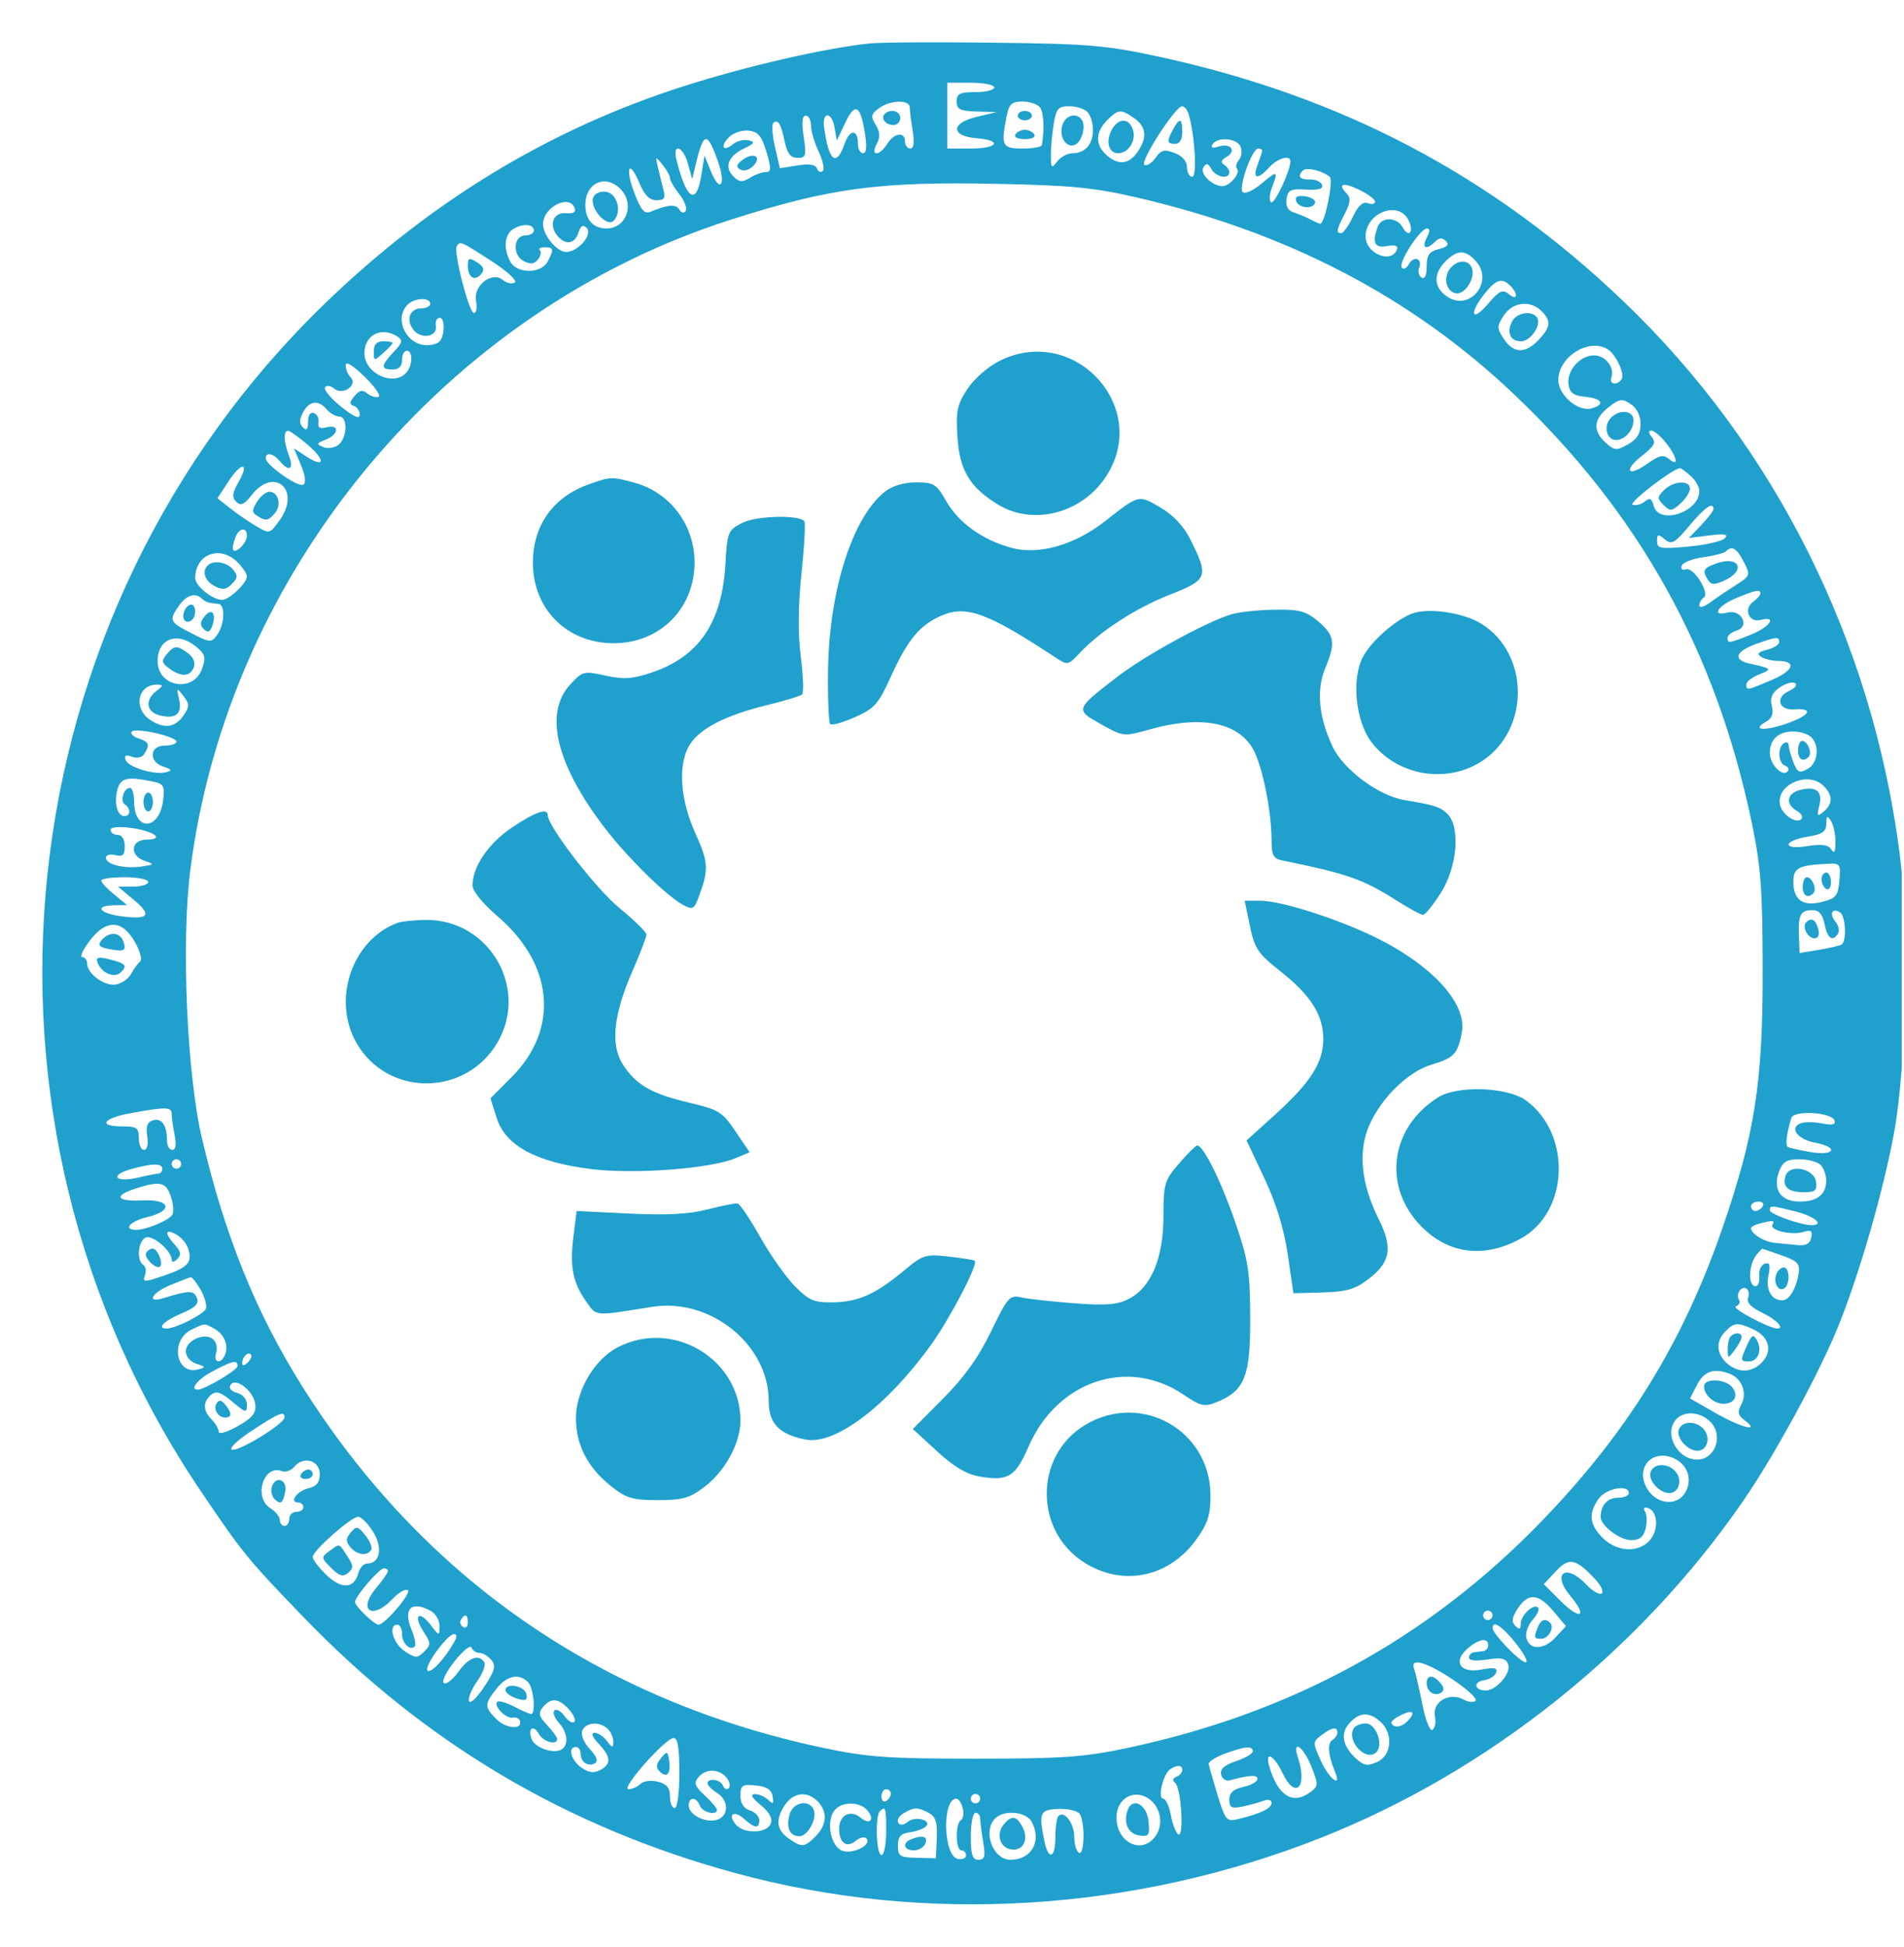 <svg width="45" height="46" viewBox="0 0 45 46" fill="none" xmlns="http://www.w3.org/2000/svg">
<g clip-path="url(#clip0_1_307)">
<path fill-rule="evenodd" clip-rule="evenodd" d="M20.555 1.026C19.483 1.14 17.657 1.56 16.169 2.034C13.028 3.034 10.227 4.723 7.736 7.117C0.046 14.507 -1.216 26.423 4.757 35.253C5.742 36.709 5.844 36.835 7.169 38.209C10.042 41.191 13.392 43.176 17.389 44.264C21.852 45.48 26.785 45.181 31.22 43.427C35.173 41.864 38.757 39.007 41.192 35.478C41.93 34.409 42.972 32.499 43.436 31.366C43.937 30.141 44.526 28.098 44.772 26.728C45.058 25.134 45.12 21.89 44.897 20.165C44.247 15.134 41.945 10.537 38.361 7.112C35.248 4.138 31.708 2.275 27.387 1.339C26.147 1.071 25.733 1.035 23.499 1.009C22.124 0.992 20.8 1 20.555 1.026ZM23.499 2.066C23.499 2.127 23.299 2.177 23.055 2.177C22.685 2.177 22.61 2.214 22.61 2.399C22.61 2.584 22.689 2.624 23.083 2.635L23.555 2.648L23.078 2.763C22.464 2.91 22.467 3.216 23.084 3.267C23.699 3.318 23.588 3.51 22.944 3.51H22.388V2.732V1.955H22.944C23.249 1.955 23.499 2.005 23.499 2.066ZM21.501 2.538C21.502 2.614 21.533 2.864 21.571 3.093C21.616 3.37 21.597 3.51 21.514 3.51C21.445 3.51 21.389 3.435 21.389 3.343C21.389 3.104 21.133 3.138 20.97 3.399C20.784 3.696 20.562 3.699 20.721 3.401C20.806 3.241 20.8 3.119 20.697 2.95C20.575 2.752 20.586 2.696 20.771 2.559C21.036 2.362 21.499 2.349 21.501 2.538ZM24.579 2.538C24.668 2.653 24.689 3.054 24.624 3.427C24.616 3.473 24.41 3.51 24.166 3.51C23.683 3.51 23.651 3.445 23.791 2.746C23.848 2.458 23.912 2.399 24.166 2.399C24.334 2.399 24.52 2.462 24.579 2.538ZM20.442 3.149C20.493 3.462 20.479 3.621 20.398 3.621C20.332 3.621 20.278 3.524 20.278 3.405C20.278 3.048 20.085 3.044 19.961 3.399C19.765 3.961 19.585 3.812 19.476 2.999C19.427 2.637 19.657 2.636 19.721 2.998L19.778 3.32L19.978 2.899C20.21 2.412 20.334 2.479 20.442 3.149ZM25.699 2.644C25.772 2.717 25.832 2.907 25.832 3.066C25.832 3.409 25.648 3.621 25.35 3.621C25.231 3.621 25.068 3.709 24.987 3.816C24.854 3.991 24.839 3.977 24.837 3.677C24.836 3.493 24.866 3.156 24.904 2.927C24.963 2.567 25.013 2.51 25.269 2.51C25.432 2.51 25.625 2.57 25.699 2.644ZM28.095 2.705C28.242 3.21 28.296 4.177 28.178 4.177C28.11 4.177 28.054 4.075 28.054 3.952C28.054 3.811 27.944 3.685 27.761 3.615C27.517 3.522 27.442 3.542 27.309 3.731C27.221 3.856 27.104 3.929 27.047 3.894C26.933 3.824 27.78 2.51 27.939 2.51C27.994 2.51 28.064 2.598 28.095 2.705ZM20.91 2.692C20.806 2.796 20.932 2.955 21.117 2.955C21.205 2.955 21.277 2.88 21.277 2.788C21.277 2.621 21.043 2.56 20.91 2.692ZM24.055 2.732C24.055 2.793 24.13 2.843 24.221 2.843C24.313 2.843 24.388 2.793 24.388 2.732C24.388 2.671 24.313 2.621 24.221 2.621C24.13 2.621 24.055 2.671 24.055 2.732ZM26.807 2.794C27.097 2.997 27.121 3.254 26.881 3.596C26.676 3.89 26.425 3.911 26.146 3.659C25.882 3.42 25.889 3.12 26.165 2.843C26.433 2.576 26.489 2.572 26.807 2.794ZM19.167 2.966C19.167 3.094 19.248 3.37 19.348 3.581C19.448 3.791 19.491 3.998 19.444 4.042C19.397 4.085 19.336 4.059 19.309 3.982C19.275 3.888 19.127 3.865 18.845 3.91L18.431 3.976L18.314 3.463C18.249 3.18 18.236 2.925 18.285 2.895C18.399 2.824 18.456 2.926 18.552 3.371C18.607 3.631 18.691 3.732 18.849 3.732C19.047 3.732 19.062 3.682 18.994 3.232C18.944 2.894 18.959 2.732 19.043 2.732C19.111 2.732 19.167 2.837 19.167 2.966ZM25.108 2.96C25.011 3.267 25.25 3.559 25.458 3.387C25.542 3.317 25.61 3.142 25.61 2.997C25.61 2.66 25.213 2.631 25.108 2.96ZM26.272 3.074C26.127 3.346 26.204 3.621 26.426 3.621C26.668 3.621 26.858 3.324 26.778 3.071C26.685 2.778 26.43 2.779 26.272 3.074ZM27.724 3.058C27.571 3.345 27.579 3.399 27.776 3.399C27.88 3.399 27.943 3.294 27.943 3.121C27.943 2.788 27.879 2.77 27.724 3.058ZM18.116 3.593C18.233 3.991 18.23 4.065 18.098 4.065C18.012 4.065 17.843 4.127 17.723 4.202C17.544 4.314 17.472 4.307 17.331 4.166C17.11 3.945 17.21 3.69 17.59 3.506C17.838 3.386 17.855 3.353 17.689 3.315C17.579 3.29 17.416 3.331 17.326 3.406C17.09 3.601 17.01 3.461 17.231 3.24C17.334 3.137 17.543 3.069 17.697 3.087C17.92 3.114 18.005 3.217 18.116 3.593ZM23.999 3.177C23.96 3.24 24.056 3.288 24.221 3.288C24.387 3.288 24.483 3.24 24.444 3.177C24.406 3.116 24.306 3.066 24.221 3.066C24.137 3.066 24.037 3.116 23.999 3.177ZM16.96 3.789C17.168 4.367 17.025 4.593 16.8 4.043L16.65 3.677L16.574 4.149C16.458 4.867 16.225 4.721 15.989 3.783C15.885 3.366 16.145 3.451 16.26 3.871L16.36 4.232L16.439 3.899C16.628 3.112 16.71 3.095 16.96 3.789ZM29.321 3.469C29.36 3.568 29.34 3.71 29.279 3.784C29.217 3.859 29.198 3.951 29.237 3.99C29.329 4.082 29.064 4.399 28.895 4.399C28.651 4.399 28.349 4.105 28.441 3.957C28.509 3.847 28.552 3.855 28.63 3.996C28.738 4.189 29.054 4.246 29.054 4.072C29.054 4.014 28.997 3.933 28.928 3.89C28.843 3.837 28.861 3.78 28.986 3.71C29.234 3.571 29.092 3.372 28.808 3.462C28.657 3.51 28.607 3.493 28.657 3.411C28.773 3.223 29.243 3.264 29.321 3.469ZM29.831 3.558C29.831 3.585 29.782 3.735 29.723 3.892C29.593 4.232 29.72 4.261 29.998 3.954C30.194 3.738 30.498 3.651 30.498 3.812C30.498 4.033 30.124 4.831 30.044 4.781C29.993 4.75 29.999 4.598 30.058 4.443C30.216 4.027 30.197 4.018 29.815 4.34C29.622 4.502 29.424 4.591 29.371 4.538C29.264 4.431 29.591 3.51 29.737 3.51C29.789 3.51 29.831 3.532 29.831 3.558ZM17.555 3.774C17.405 3.884 17.39 3.942 17.494 4.006C17.573 4.055 17.705 4.02 17.799 3.925C18.017 3.707 17.817 3.583 17.555 3.774ZM15.834 4.208C15.834 4.263 15.933 4.434 16.055 4.589C16.176 4.743 16.245 4.919 16.207 4.979C16.166 5.047 16.107 5.036 16.054 4.95C15.972 4.819 15.787 4.833 15.374 5.004C15.232 5.063 15.148 4.965 14.997 4.57C14.764 3.962 14.868 3.743 15.112 4.326C15.23 4.61 15.351 4.732 15.514 4.732C15.701 4.732 15.734 4.683 15.68 4.482C15.644 4.345 15.585 4.107 15.549 3.954C15.486 3.686 15.49 3.684 15.659 3.892C15.755 4.011 15.834 4.153 15.834 4.208ZM31.43 4.183C31.52 4.267 31.311 5.287 31.204 5.287C31.18 5.287 31.075 5.241 30.968 5.184C30.862 5.128 30.685 5.053 30.573 5.018C30.44 4.977 30.383 4.87 30.407 4.705C30.437 4.489 30.502 4.458 30.867 4.48C31.163 4.497 31.278 4.464 31.245 4.369C31.219 4.294 31.09 4.236 30.959 4.241C30.719 4.25 30.655 4.167 30.795 4.027C30.88 3.943 31.277 4.041 31.43 4.183ZM14.66 4.462C15.012 4.815 14.809 5.399 14.334 5.399C14.02 5.399 13.834 5.192 13.834 4.843C13.834 4.324 14.304 4.107 14.66 4.462ZM26.887 4.671C30.435 5.495 33.35 7.015 35.759 9.294C38.738 12.114 40.561 15.395 41.404 19.451C41.619 20.489 41.658 21.016 41.66 22.951C41.663 25.591 41.473 26.801 40.712 29.011C39.778 31.717 38.475 33.834 36.45 35.931C33.762 38.716 30.535 40.482 26.63 41.308C25.609 41.523 25.11 41.558 23.055 41.558C20.989 41.558 20.503 41.524 19.459 41.303C14.18 40.189 9.982 37.275 7.14 32.755C6.047 31.015 5.314 29.201 4.772 26.895C4.418 25.387 4.282 22.274 4.496 20.575C5.384 13.519 10.51 7.349 17.278 5.189C19.622 4.441 20.762 4.288 23.555 4.344C25.324 4.38 25.863 4.433 26.887 4.671ZM32.498 4.764C32.498 4.821 32.421 4.838 32.328 4.802C32.211 4.757 32.101 4.857 31.974 5.123C31.873 5.336 31.749 5.51 31.699 5.51C31.571 5.51 31.585 5.433 31.785 5.047C31.912 4.802 31.927 4.673 31.84 4.586C31.601 4.347 31.728 4.295 32.109 4.477C32.322 4.579 32.498 4.708 32.498 4.764ZM14.021 4.665C13.927 4.91 14.337 5.38 14.502 5.217C14.708 5.015 14.59 4.57 14.321 4.532C14.188 4.513 14.057 4.571 14.021 4.665ZM30.634 4.75C30.691 4.923 31.04 4.952 31.081 4.788C31.096 4.726 30.991 4.66 30.847 4.639C30.667 4.614 30.6 4.649 30.634 4.75ZM13.585 4.927C13.614 5.016 13.539 5.056 13.376 5.038C13.08 5.005 12.961 5.316 13.172 5.571C13.364 5.801 13.585 5.769 13.671 5.498C13.724 5.332 13.78 5.299 13.865 5.385C14.018 5.538 13.664 5.954 13.379 5.954C13.164 5.954 12.835 5.559 12.835 5.299C12.835 4.888 13.467 4.574 13.585 4.927ZM33.28 5.186C33.43 5.466 33.304 5.645 33.15 5.37C33.015 5.128 32.655 5.117 32.565 5.352C32.421 5.727 32.487 5.871 32.78 5.815C32.958 5.781 33.047 5.807 33.02 5.885C32.9 6.248 32.275 5.998 32.275 5.588C32.275 5.035 33.036 4.73 33.28 5.186ZM12.617 5.453C12.614 5.513 12.523 5.563 12.417 5.564C12.136 5.566 12.102 6.022 12.372 6.166C12.532 6.252 12.621 6.244 12.711 6.136C12.778 6.055 12.8 5.956 12.76 5.916C12.719 5.876 12.77 5.843 12.871 5.843C13.088 5.843 13.098 5.892 12.942 6.184C12.787 6.473 12.216 6.473 12.061 6.184C11.889 5.861 11.922 5.535 12.14 5.406C12.369 5.271 12.627 5.296 12.617 5.453ZM33.719 5.621C33.589 5.865 33.71 5.919 33.919 5.71C34.014 5.615 34.087 5.611 34.172 5.696C34.257 5.78 34.209 5.835 34.005 5.886C33.777 5.944 33.719 6.026 33.719 6.296C33.719 6.507 33.675 6.606 33.601 6.56C33.535 6.52 33.508 6.419 33.54 6.335C33.627 6.11 33.416 6.031 33.297 6.244C33.241 6.344 33.165 6.379 33.129 6.32C33.05 6.194 33.567 5.399 33.727 5.399C33.799 5.399 33.796 5.478 33.719 5.621ZM11.613 6.167C11.99 6.411 12.234 6.635 12.167 6.677C12.101 6.718 11.975 6.691 11.886 6.617C11.625 6.401 11.181 6.748 11.251 7.114C11.281 7.27 11.259 7.398 11.202 7.398C11.086 7.398 10.713 5.95 10.795 5.818C10.873 5.691 10.881 5.695 11.613 6.167ZM34.882 6.172C35.314 6.649 34.746 7.364 34.212 7.015C33.884 6.8 33.865 6.475 34.164 6.176C34.443 5.897 34.632 5.895 34.882 6.172ZM11.057 6.28C11.057 6.557 11.22 6.659 11.372 6.476C11.459 6.371 11.433 6.298 11.274 6.198C11.087 6.082 11.057 6.093 11.057 6.28ZM34.279 6.337C34.102 6.551 34.175 6.887 34.407 6.931C34.621 6.972 34.877 6.569 34.787 6.334C34.709 6.13 34.45 6.132 34.279 6.337ZM35.697 6.754C35.892 6.949 35.86 7.117 35.659 6.95C35.514 6.829 35.437 6.866 35.163 7.186C34.785 7.628 34.711 7.418 35.08 6.95C35.357 6.599 35.498 6.555 35.697 6.754ZM10.168 7.176C10.168 7.237 10.074 7.287 9.958 7.287C9.688 7.287 9.589 7.545 9.767 7.788C9.942 8.028 10.347 7.961 10.302 7.7C10.284 7.595 10.325 7.509 10.393 7.509C10.462 7.509 10.501 7.644 10.481 7.815C10.454 8.051 10.38 8.128 10.155 8.154C9.64 8.214 9.281 7.552 9.635 7.198C9.797 7.037 10.168 7.021 10.168 7.176ZM36.433 7.351C36.667 7.584 36.653 7.724 36.366 8.03C36.053 8.363 35.769 8.356 35.542 8.009C35.374 7.752 35.374 7.711 35.542 7.454C35.751 7.134 36.169 7.086 36.433 7.351ZM35.738 7.593C35.602 7.857 35.694 8.065 35.947 8.065C36.174 8.065 36.437 7.682 36.329 7.507C36.219 7.329 35.846 7.383 35.738 7.593ZM9.388 7.95C9.527 8.037 9.514 8.093 9.305 8.316C9 8.641 8.994 8.731 9.28 8.731C9.428 8.731 9.502 8.657 9.502 8.509C9.502 8.387 9.552 8.287 9.613 8.287C9.768 8.287 9.752 8.659 9.591 8.82C9.275 9.136 8.613 8.815 8.613 8.347C8.613 7.916 9.011 7.711 9.388 7.95ZM8.835 8.304C8.835 8.537 8.842 8.538 9.057 8.342C9.18 8.232 9.28 8.124 9.28 8.103C9.28 8.082 9.18 8.065 9.057 8.065C8.904 8.065 8.835 8.139 8.835 8.304ZM38.008 8.261C38.197 8.387 38.403 8.834 38.328 8.956C38.23 9.114 38.025 9.089 38.083 8.926C38.169 8.688 37.945 8.398 37.676 8.398C37.341 8.398 37.025 8.756 37.071 9.083C37.1 9.285 37.188 9.35 37.469 9.377C37.872 9.416 37.947 9.563 37.609 9.652C37.293 9.735 36.83 9.335 36.83 8.98C36.83 8.423 37.572 7.97 38.008 8.261ZM23.629 8.525C23.356 8.66 23.026 8.948 22.866 9.189C22.622 9.559 22.59 9.708 22.629 10.32C22.68 11.118 22.916 11.512 23.591 11.925C24.414 12.427 25.563 12.133 26.132 11.273C27.215 9.636 25.403 7.647 23.629 8.525ZM8.947 9.379C8.881 9.401 8.761 9.363 8.68 9.296C8.568 9.203 8.493 9.219 8.378 9.359C8.258 9.504 8.255 9.555 8.363 9.592C8.44 9.617 8.502 9.712 8.502 9.801C8.502 9.912 8.361 9.85 8.061 9.609C7.818 9.414 7.648 9.21 7.682 9.154C7.717 9.098 7.813 9.111 7.901 9.184C8.105 9.353 8.468 9.097 8.285 8.914C8.221 8.85 8.169 8.723 8.169 8.631C8.169 8.527 8.338 8.63 8.617 8.902C8.864 9.143 9.012 9.357 8.947 9.379ZM38.774 10.018C38.774 10.245 38.69 10.381 38.476 10.501C38.204 10.654 38.158 10.65 37.948 10.46C37.638 10.179 37.66 9.905 38.014 9.626C38.275 9.421 38.336 9.412 38.541 9.548C38.687 9.645 38.774 9.821 38.774 10.018ZM7.724 9.676C7.801 9.767 7.932 9.842 8.016 9.842C8.221 9.842 8.212 10.334 8.004 10.508C7.912 10.584 7.751 10.61 7.643 10.566C7.468 10.495 7.473 10.476 7.697 10.39C8.009 10.269 8.031 10.016 7.722 10.097C7.56 10.139 7.506 10.107 7.527 9.983C7.544 9.888 7.495 9.788 7.419 9.761C7.334 9.732 7.28 9.812 7.28 9.966C7.28 10.15 7.247 10.186 7.159 10.098C7.071 10.011 7.072 9.912 7.163 9.743C7.31 9.468 7.53 9.442 7.724 9.676ZM38.053 9.896C37.893 10.089 37.979 10.398 38.193 10.398C38.402 10.398 38.607 10.166 38.607 9.931C38.607 9.686 38.247 9.663 38.053 9.896ZM7.273 10.511C7.703 10.878 7.675 11.072 7.235 10.783L6.948 10.595L7.113 10.99C7.217 11.238 7.237 11.411 7.169 11.453C7.049 11.527 6.28 10.987 6.28 10.829C6.28 10.676 6.461 10.713 6.614 10.898C6.83 11.159 6.952 11.093 6.833 10.779C6.704 10.439 6.693 10.174 6.808 10.18C6.854 10.182 7.063 10.331 7.273 10.511ZM39.377 10.468C39.642 10.805 39.685 11.045 39.444 10.845C39.314 10.737 39.215 10.758 38.938 10.955C38.471 11.288 38.357 11.123 38.809 10.769C39.098 10.544 39.145 10.454 39.042 10.331C38.959 10.23 38.955 10.175 39.03 10.175C39.094 10.175 39.25 10.307 39.377 10.468ZM5.636 11.395C5.489 11.651 5.478 11.75 5.583 11.856C5.689 11.962 5.769 11.927 5.952 11.694C6.484 11.017 7.117 11.578 6.616 12.283C6.375 12.621 6.373 12.621 6.048 12.429C5.868 12.323 5.591 12.132 5.431 12.004L5.14 11.773L5.402 11.372C5.711 10.901 5.908 10.92 5.636 11.395ZM39.959 11.248C40.071 11.349 40.163 11.508 40.163 11.6C40.163 12.106 39.205 12.417 39.083 11.95C39.038 11.777 38.991 11.754 38.875 11.85C38.793 11.918 38.663 11.953 38.587 11.927C38.473 11.889 39.545 11.064 39.708 11.064C39.735 11.064 39.848 11.147 39.959 11.248ZM13.907 11.448C13.077 11.745 12.602 12.407 12.595 13.28C12.587 14.385 13.396 15.2 14.501 15.2C15.597 15.2 16.415 14.383 16.415 13.289C16.415 12.405 15.836 11.636 15.001 11.408C14.454 11.26 14.434 11.26 13.907 11.448ZM20.914 11.619C20.145 12.224 19.592 13.968 19.57 15.859C19.562 16.511 19.585 17.074 19.622 17.11C19.658 17.147 19.921 17.074 20.206 16.947C20.67 16.742 20.761 16.639 21.061 15.976C21.454 15.111 21.746 14.762 22.261 14.543C22.843 14.295 23.349 14.483 24.952 15.541C25.229 15.724 25.246 15.721 25.507 15.442C26.001 14.914 26.837 14.372 27.644 14.055C28.548 13.7 28.574 13.63 28.138 12.756C27.976 12.432 27.734 12.173 27.422 11.99C26.905 11.688 26.922 11.684 26.128 12.308C25.408 12.873 24.566 13.119 23.922 12.95C23.24 12.772 22.658 12.358 22.364 11.844C22.133 11.438 22.07 11.399 21.653 11.398C21.364 11.398 21.093 11.479 20.914 11.619ZM39.33 11.58C39.165 11.744 39.164 11.78 39.318 11.934C39.472 12.088 39.512 12.084 39.715 11.9C39.839 11.788 39.941 11.629 39.941 11.547C39.941 11.339 39.55 11.36 39.33 11.58ZM6.075 11.857C5.951 12.054 5.951 12.109 6.076 12.188C6.283 12.32 6.344 12.31 6.501 12.121C6.66 11.93 6.576 11.62 6.366 11.62C6.287 11.62 6.156 11.726 6.075 11.857ZM40.496 12.03C40.496 12.073 40.365 12.244 40.206 12.41L39.916 12.713L40.4 12.652C40.762 12.607 40.855 12.624 40.766 12.719C40.7 12.789 40.313 12.877 39.905 12.916C39.243 12.977 39.163 12.963 39.163 12.789C39.163 12.619 39.188 12.613 39.346 12.744C39.507 12.878 39.577 12.839 39.926 12.425C40.295 11.985 40.496 11.846 40.496 12.03ZM17.54 12.357C17.205 12.53 17.188 12.572 17.145 13.329C17.065 14.716 16.515 15.523 15.393 15.895C14.94 16.046 14.733 16.059 14.306 15.964C13.797 15.851 13.768 15.858 13.473 16.179C12.849 16.858 13.149 18.079 14.309 19.585C14.85 20.286 15.76 21.177 16.147 21.385C16.364 21.501 16.404 21.483 16.501 21.228C16.756 20.556 16.75 20.388 16.437 19.697C16.066 18.879 16.016 18.032 16.312 17.581C16.558 17.205 17.165 16.898 18.125 16.663C18.546 16.561 18.921 16.446 18.959 16.409C18.998 16.372 18.983 15.966 18.925 15.508C18.856 14.953 18.863 14.29 18.945 13.524C19.012 12.89 19.041 12.346 19.009 12.313C18.855 12.159 17.866 12.189 17.54 12.357ZM5.836 12.661C5.836 12.745 5.761 12.877 5.669 12.953C5.493 13.099 5.452 12.991 5.57 12.684C5.653 12.468 5.836 12.452 5.836 12.661ZM41.213 13.276C41.376 13.592 41.372 13.605 41.022 13.828C40.824 13.954 40.55 14.139 40.413 14.24C40.275 14.341 40.163 14.371 40.163 14.306C40.163 14.241 40.21 14.159 40.267 14.123C40.424 14.027 40.023 13.386 39.848 13.453C39.763 13.484 39.719 13.449 39.746 13.369C39.771 13.293 39.999 13.202 40.253 13.168C40.507 13.133 40.748 13.071 40.79 13.029C40.933 12.886 41.045 12.952 41.213 13.276ZM5.614 13.286C5.736 13.408 5.836 13.558 5.836 13.619C5.836 13.778 5.418 14.175 5.25 14.175C5.023 14.175 4.614 13.844 4.614 13.661C4.614 13.092 5.2 12.872 5.614 13.286ZM40.579 13.31C40.254 13.422 40.224 13.479 40.369 13.708C40.442 13.824 40.52 13.826 40.756 13.718C41.269 13.484 41.114 13.126 40.579 13.31ZM4.91 13.36C4.766 13.504 4.839 13.724 5.071 13.848C5.258 13.948 5.342 13.938 5.478 13.802C5.62 13.661 5.625 13.6 5.507 13.458C5.36 13.281 5.041 13.229 4.91 13.36ZM41.607 14.024C41.607 14.063 41.529 14.151 41.434 14.221C41.198 14.393 41.336 14.722 41.614 14.649C42.014 14.545 41.833 14.816 41.382 14.996C40.862 15.204 40.829 15.209 40.829 15.071C40.829 15.014 40.929 14.935 41.051 14.897C41.364 14.797 41.152 14.391 40.831 14.475C40.441 14.577 40.589 14.317 41.024 14.137C41.491 13.943 41.607 13.92 41.607 14.024ZM4.771 14.147C4.817 14.193 4.9 14.236 4.956 14.244C5.012 14.252 5.108 14.264 5.169 14.272C5.329 14.292 5.306 14.764 5.134 14.999C4.994 15.191 4.968 15.19 4.523 14.963C4.004 14.698 3.987 14.66 4.231 14.31C4.407 14.06 4.62 13.995 4.771 14.147ZM4.356 14.441C4.286 14.623 4.38 14.751 4.518 14.665C4.644 14.587 4.642 14.286 4.515 14.286C4.46 14.286 4.389 14.356 4.356 14.441ZM4.842 14.556C4.729 14.692 4.722 14.772 4.815 14.864C4.908 14.957 4.958 14.942 5.01 14.808C5.123 14.512 5.015 14.348 4.842 14.556ZM29.109 14.515C28.525 14.687 27.069 15.483 26.407 15.993C25.408 16.762 25.405 16.769 26.022 17.114C26.548 17.408 26.557 17.409 27.171 17.237C28.425 16.885 29.322 17.079 29.652 17.773C29.861 18.214 30.052 19.21 30.053 19.866C30.053 20.206 30.098 20.29 30.303 20.332C31.866 20.652 32.208 20.773 33.015 21.284C33.304 21.468 33.582 21.618 33.633 21.618C33.683 21.618 33.873 21.383 34.055 21.096C34.441 20.488 34.52 19.546 34.212 19.237C34.041 19.066 33.922 19.028 33.188 18.905C32.583 18.804 31.748 18.182 31.495 17.643C31.167 16.947 31.107 16.306 31.319 15.796C31.571 15.193 31.544 15.011 31.156 14.684C30.865 14.44 30.712 14.398 30.128 14.407C29.751 14.412 29.293 14.461 29.109 14.515ZM33.413 14.486C33.029 14.605 32.408 15.143 32.208 15.53C31.938 16.053 32.039 17.045 32.414 17.537C33.019 18.33 34.184 18.531 35.022 17.988C36.164 17.247 36.155 15.446 35.006 14.736C34.603 14.487 33.81 14.362 33.413 14.486ZM4.627 15.274C4.851 15.455 4.872 15.529 4.776 15.802C4.573 16.382 3.725 16.236 3.725 15.62C3.725 15.094 4.186 14.917 4.627 15.274ZM42.051 15.172C42.051 15.232 41.921 15.314 41.763 15.354C41.55 15.407 41.514 15.451 41.624 15.521C41.706 15.573 41.883 15.616 42.017 15.617C42.469 15.62 42.402 15.841 41.883 16.064C41.285 16.32 41.274 16.322 41.274 16.172C41.274 16.109 41.411 16.003 41.579 15.936C41.894 15.811 41.882 15.798 41.349 15.68C40.949 15.591 41.014 15.395 41.502 15.218C41.986 15.044 42.051 15.038 42.051 15.172ZM3.937 15.464C3.811 15.616 3.821 15.666 4.001 15.797C4.282 16.003 4.494 15.993 4.58 15.769C4.623 15.658 4.57 15.528 4.444 15.436C4.18 15.243 4.118 15.247 3.937 15.464ZM42.29 16.324C41.943 16.479 42.033 16.791 42.417 16.764C42.886 16.732 42.771 16.913 42.199 17.108C41.675 17.286 41.389 17.249 41.747 17.049C41.882 16.974 41.921 16.86 41.876 16.681C41.829 16.491 41.878 16.375 42.06 16.247C42.197 16.151 42.361 16.104 42.424 16.143C42.487 16.182 42.428 16.262 42.29 16.324ZM3.697 16.329C3.419 16.54 3.458 16.825 3.774 16.905C4.155 17 4.311 16.87 4.232 16.523C4.169 16.244 4.174 16.24 4.334 16.445C4.478 16.629 4.48 16.694 4.35 16.89C4.15 17.192 3.887 17.233 3.553 17.014C3.139 16.743 3.253 16.168 3.72 16.178C3.864 16.181 3.861 16.205 3.697 16.329ZM4.17 17.526C4.17 17.577 4.045 17.619 3.892 17.619C3.53 17.619 3.509 18.003 3.864 18.117C4.063 18.181 4.077 18.208 3.931 18.247C3.658 18.321 3.026 18.131 2.968 17.957C2.932 17.85 2.976 17.828 3.118 17.882C3.236 17.928 3.356 17.901 3.409 17.817C3.548 17.599 3.523 17.529 3.279 17.451C3.156 17.412 3.08 17.34 3.11 17.292C3.178 17.181 4.17 17.4 4.17 17.526ZM42.807 17.419C43.014 17.625 42.964 18.042 42.717 18.174C42.526 18.276 42.477 18.252 42.383 18.005C42.323 17.845 42.273 17.665 42.273 17.605C42.273 17.544 42.223 17.525 42.162 17.563C42.005 17.66 42.024 18.035 42.19 18.094C42.267 18.121 42.293 18.183 42.248 18.23C42.122 18.366 41.829 18.061 41.829 17.794C41.829 17.471 42.032 17.285 42.385 17.285C42.543 17.285 42.733 17.345 42.807 17.419ZM42.496 17.73C42.496 17.946 42.613 18.019 42.747 17.885C42.836 17.796 42.72 17.507 42.595 17.507C42.54 17.507 42.496 17.607 42.496 17.73ZM3.577 18.461C3.87 18.519 3.896 18.561 3.857 18.901C3.772 19.628 3.17 19.66 3.17 18.938C3.17 18.762 3.125 18.618 3.071 18.618C2.924 18.618 2.829 18.934 2.952 19.01C3.094 19.098 3.088 19.285 2.944 19.285C2.775 19.285 2.692 18.99 2.771 18.674C2.844 18.384 2.994 18.344 3.577 18.461ZM43.099 18.571C43.32 18.792 43.321 18.996 43.1 19.18C42.948 19.305 42.935 19.288 42.998 19.039C43.083 18.7 42.925 18.57 42.545 18.666C42.229 18.745 42.188 19.004 42.467 19.16C42.573 19.219 42.621 19.308 42.573 19.356C42.452 19.476 42.115 19.248 42.069 19.015C41.975 18.537 42.737 18.209 43.099 18.571ZM3.392 18.951C3.392 19.074 3.442 19.174 3.503 19.174C3.564 19.174 3.614 19.074 3.614 18.951C3.614 18.829 3.564 18.729 3.503 18.729C3.442 18.729 3.392 18.829 3.392 18.951ZM12.1 19.554C11.542 19.93 11.168 20.481 11.168 20.927C11.168 21.054 11.413 21.355 11.752 21.645C13.092 22.79 13.226 24.319 12.086 25.459L11.592 25.953L11.741 26.424C11.947 27.074 12.68 27.468 13.984 27.627C15.011 27.753 16.796 27.616 17.389 27.366L17.717 27.228L17.381 26.731C17.072 26.273 16.985 26.22 16.281 26.055C15.389 25.845 15.02 25.629 14.712 25.139C14.424 24.678 14.502 23.961 14.953 22.934C15.132 22.526 15.278 22.143 15.278 22.085C15.278 22.026 14.991 21.744 14.64 21.457C14.089 21.008 12.946 19.527 12.946 19.263C12.946 19.082 12.65 19.184 12.1 19.554ZM43.381 19.896C43.381 20.131 43.352 20.184 43.283 20.074C43.211 19.962 43.061 19.939 42.729 19.992C42.451 20.037 42.273 20.022 42.273 19.954C42.273 19.893 42.473 19.811 42.718 19.772C43.073 19.715 43.162 19.654 43.164 19.465C43.165 19.272 43.185 19.259 43.273 19.396C43.332 19.488 43.381 19.712 43.381 19.896ZM3.664 19.741C3.728 19.801 3.651 19.84 3.47 19.84C3.088 19.84 3.051 20.219 3.42 20.343C3.657 20.423 3.654 20.43 3.351 20.476C2.948 20.537 2.503 20.429 2.503 20.27C2.503 20.202 2.603 20.174 2.725 20.206C2.902 20.252 2.948 20.209 2.948 19.996C2.948 19.833 2.883 19.729 2.781 19.729C2.689 19.729 2.614 19.675 2.614 19.608C2.614 19.469 3.493 19.579 3.664 19.741ZM43.474 20.806C43.444 21.167 43.395 21.227 43.069 21.311C42.612 21.429 42.385 21.27 42.385 20.834C42.385 20.508 42.507 20.444 43.197 20.411C43.491 20.397 43.507 20.419 43.474 20.806ZM43.051 20.778C43.051 20.866 43.101 20.969 43.162 21.007C43.223 21.044 43.273 20.972 43.273 20.847C43.273 20.721 43.223 20.618 43.162 20.618C43.101 20.618 43.051 20.69 43.051 20.778ZM3.503 20.84C3.503 20.901 3.342 20.951 3.146 20.951H2.789L3.166 21.266C3.602 21.63 3.516 21.739 2.859 21.651C2.338 21.581 2.223 21.398 2.698 21.392L3.003 21.387L2.698 21.137C2.53 21 2.392 20.852 2.392 20.808C2.392 20.765 2.642 20.729 2.948 20.729C3.253 20.729 3.503 20.779 3.503 20.84ZM42.607 20.951C42.607 21.168 42.724 21.241 42.858 21.107C42.947 21.018 42.831 20.729 42.706 20.729C42.651 20.729 42.607 20.829 42.607 20.951ZM29.541 21.883C29.651 22.413 29.731 22.533 30.254 22.945C30.977 23.515 31.274 23.983 31.275 24.549C31.276 25.108 30.977 25.577 30.139 26.336L29.462 26.948L29.884 27.846C30.167 28.45 30.348 29.042 30.437 29.652L30.569 30.56L31.262 30.541C31.82 30.525 32.03 30.464 32.337 30.23C32.868 29.825 32.925 29.49 32.579 28.796C32.167 27.969 32.092 27.201 32.363 26.588C32.651 25.936 33.28 25.324 33.831 25.159C34.365 24.999 34.455 24.904 34.55 24.394C34.684 23.679 33.758 22.715 32.302 22.053C31.385 21.636 30.23 21.284 29.779 21.284H29.418L29.541 21.883ZM43.123 21.84C43.191 22.18 43.315 22.264 43.443 22.057C43.482 21.993 43.453 21.867 43.378 21.777C43.227 21.594 43.303 21.443 43.488 21.558C43.622 21.641 43.65 22.245 43.523 22.32C43.477 22.348 43.236 22.403 42.986 22.445L42.532 22.52L42.517 22.109C42.498 21.611 42.554 21.507 42.838 21.507C42.992 21.507 43.076 21.605 43.123 21.84ZM9.391 21.809C8.312 22.214 7.835 23.64 8.436 24.664C9.147 25.878 10.896 25.919 11.69 24.742C12.561 23.449 11.606 21.709 10.04 21.738C9.775 21.742 9.482 21.774 9.391 21.809ZM42.688 21.795C42.584 21.9 42.726 22.173 42.886 22.173C42.975 22.173 43.008 22.089 42.972 21.951C42.914 21.728 42.812 21.672 42.688 21.795ZM3.196 22.273C3.312 22.481 3.365 22.681 3.316 22.718C3.266 22.754 3.17 22.884 3.103 23.006C3.036 23.128 2.869 23.245 2.733 23.265C2.463 23.305 2.059 23.006 2.059 22.767C2.059 22.685 2.006 22.617 1.942 22.617C1.878 22.617 1.961 22.44 2.126 22.223C2.515 21.713 2.894 21.731 3.196 22.273ZM2.403 22.215C2.301 22.338 2.337 22.38 2.584 22.428C2.945 22.497 2.998 22.465 2.909 22.233C2.828 22.021 2.572 22.012 2.403 22.215ZM2.301 22.733C2.386 22.988 2.703 23.129 2.854 22.978C3.019 22.813 2.979 22.769 2.572 22.666C2.331 22.606 2.264 22.622 2.301 22.733ZM33.987 25.932C32.894 26.619 32.677 27.943 33.503 28.884C34.158 29.629 35.052 29.766 35.956 29.26C37.081 28.631 37.147 26.803 36.073 26.008C35.637 25.685 34.449 25.642 33.987 25.932ZM4.058 26.325C4.058 26.409 4.09 26.634 4.128 26.825C4.173 27.049 4.153 27.172 4.072 27.172C4.004 27.172 3.947 27.076 3.947 26.959C3.947 26.596 3.83 26.417 3.627 26.47C3.482 26.508 3.445 26.604 3.48 26.847C3.509 27.04 3.478 27.172 3.404 27.172C3.336 27.172 3.281 27.047 3.281 26.895C3.281 26.651 3.233 26.617 2.892 26.617C2.306 26.617 2.425 26.426 3.086 26.305C3.928 26.152 4.058 26.154 4.058 26.325ZM43.357 26.477C43.389 26.576 43.306 26.596 43.063 26.547C42.877 26.51 42.649 26.508 42.556 26.544C42.281 26.649 42.483 26.923 42.892 27C43.462 27.107 43.376 27.32 42.801 27.225C42.541 27.182 42.296 27.127 42.256 27.104C42.19 27.065 42.222 26.793 42.338 26.416C42.395 26.229 43.293 26.283 43.357 26.477ZM27.86 27.501C27.523 27.892 27.498 27.977 27.498 28.734C27.498 29.721 27.209 30.419 26.686 30.689C26.411 30.832 26.149 30.854 25.392 30.797C24.87 30.758 24.308 30.696 24.144 30.659C23.861 30.596 23.82 30.642 23.422 31.465C23.125 32.077 22.787 32.55 22.286 33.052L21.574 33.768L22.144 34.292C22.546 34.661 22.846 34.839 23.158 34.892C23.827 35.005 23.999 34.899 24.308 34.186C24.982 32.632 26.65 32.068 27.963 32.95C28.384 33.233 28.465 33.251 28.762 33.13C29.419 32.862 29.554 32.519 29.548 31.135C29.543 30.044 29.501 29.773 29.197 28.889C28.857 27.901 28.435 27.052 28.293 27.07C28.253 27.076 28.058 27.269 27.86 27.501ZM4.281 27.506C4.281 27.567 4.231 27.616 4.17 27.616C4.108 27.616 4.058 27.567 4.058 27.506C4.058 27.444 4.108 27.394 4.17 27.394C4.231 27.394 4.281 27.444 4.281 27.506ZM43.029 27.528C43.102 27.601 43.162 27.766 43.162 27.894C43.162 28.227 42.951 28.394 42.533 28.394C42.085 28.394 41.888 28.103 42.048 27.679C42.135 27.452 42.232 27.394 42.526 27.394C42.729 27.394 42.956 27.454 43.029 27.528ZM3.836 27.616C3.836 27.678 3.799 27.729 3.753 27.73C3.707 27.732 3.482 27.776 3.252 27.83C2.732 27.951 2.582 27.775 3.082 27.631C3.577 27.488 3.836 27.483 3.836 27.616ZM42.207 27.77C42.108 28.03 42.254 28.172 42.621 28.172C42.904 28.172 42.95 28.134 42.92 27.922C42.877 27.617 42.312 27.497 42.207 27.77ZM4.036 28.267C4.097 28.442 4.113 28.639 4.073 28.705C3.989 28.84 3.46 29.061 3.218 29.061C2.896 29.061 3.071 28.858 3.475 28.762C4.11 28.612 4.031 28.331 3.364 28.366C2.756 28.397 2.672 28.257 3.198 28.088C3.786 27.9 3.918 27.928 4.036 28.267ZM16.723 28.579C16.285 28.692 15.759 28.72 14.87 28.677L13.628 28.616L13.552 29.225C13.463 29.936 13.538 30.311 13.858 30.761C14.107 31.11 14.022 31.104 15.414 30.881C16.786 30.661 18.167 31.774 18.167 33.098C18.167 33.636 18.409 33.892 19.039 34.017C19.733 34.156 20.972 33.218 22.011 31.769C22.467 31.132 23.126 29.865 23.038 29.791C23.017 29.773 22.739 29.729 22.42 29.693C21.877 29.632 21.811 29.652 21.374 30.017C20.701 30.579 20.292 30.764 19.696 30.774C19.237 30.782 19.122 30.733 18.787 30.394C18.576 30.18 18.207 29.657 17.968 29.233C17.729 28.808 17.489 28.452 17.434 28.44C17.379 28.429 17.059 28.491 16.723 28.579ZM41.662 28.505C41.625 28.566 41.547 28.616 41.489 28.616C41.432 28.616 41.385 28.566 41.385 28.505C41.385 28.444 41.463 28.394 41.558 28.394C41.653 28.394 41.7 28.444 41.662 28.505ZM42.446 28.63C42.891 28.742 43.13 28.95 42.814 28.95C42.559 28.95 41.829 28.689 41.829 28.599C41.829 28.479 41.855 28.481 42.446 28.63ZM41.892 28.938C41.809 29.072 42.348 29.198 42.626 29.11C42.802 29.054 42.84 29.083 42.808 29.244C42.779 29.387 42.683 29.441 42.492 29.423C42.341 29.408 42.093 29.384 41.94 29.368C41.685 29.342 41.385 29.154 41.385 29.021C41.385 28.991 41.472 28.943 41.579 28.915C41.903 28.83 41.956 28.834 41.892 28.938ZM4.447 29.504C4.561 29.864 4.439 29.971 3.625 30.225C3.409 30.293 3.371 30.275 3.426 30.132C3.463 30.036 3.445 29.927 3.387 29.891C3.22 29.787 3.263 29.313 3.447 29.243C3.614 29.179 4.058 29.561 4.058 29.77C4.058 29.836 4.113 29.828 4.189 29.752C4.289 29.652 4.276 29.573 4.134 29.416C3.885 29.141 3.898 29.026 4.162 29.168C4.28 29.231 4.408 29.382 4.447 29.504ZM3.455 29.604C3.388 29.713 3.698 30.014 3.786 29.926C3.864 29.847 3.72 29.505 3.609 29.505C3.558 29.505 3.489 29.549 3.455 29.604ZM42.107 29.664C42.477 29.793 42.545 29.863 42.512 30.079C42.456 30.447 42.289 30.727 42.125 30.727C41.867 30.727 41.728 30.48 41.796 30.14C41.847 29.885 41.827 29.821 41.707 29.863C41.621 29.894 41.563 30.025 41.578 30.156C41.592 30.287 41.555 30.394 41.494 30.394C41.307 30.394 41.324 29.882 41.52 29.644C41.583 29.568 41.64 29.506 41.648 29.507C41.656 29.508 41.862 29.578 42.107 29.664ZM41.982 30.111C41.906 30.31 42.03 30.531 42.17 30.445C42.311 30.358 42.301 29.949 42.159 29.949C42.096 29.949 42.016 30.022 41.982 30.111ZM4.742 30.477C4.839 30.645 4.895 30.846 4.867 30.924C4.819 31.057 4.15 31.394 3.934 31.394C3.696 31.394 3.876 31.211 4.282 31.041C4.616 30.901 4.707 30.81 4.653 30.67C4.583 30.487 4.469 30.488 3.864 30.675C3.445 30.805 3.583 30.548 4.031 30.364C4.26 30.27 4.474 30.188 4.507 30.182C4.539 30.177 4.645 30.309 4.742 30.477ZM41.314 30.672C41.273 30.777 41.389 30.897 41.652 31.022C41.983 31.18 42.186 31.394 42.005 31.394C41.819 31.394 40.914 30.912 41.024 30.871C41.101 30.842 41.136 30.773 41.101 30.718C41.017 30.581 41.153 30.375 41.276 30.451C41.331 30.485 41.347 30.584 41.314 30.672ZM5.052 31.39C5.296 31.521 5.408 31.777 5.321 32.005C5.228 32.246 5.031 32.21 5.109 31.965C5.145 31.851 5.111 31.707 5.033 31.644C4.829 31.48 4.392 31.676 4.392 31.933C4.392 32.055 4.497 32.179 4.642 32.226C4.867 32.298 4.871 32.311 4.684 32.36C4.151 32.5 4.013 31.667 4.528 31.419C4.852 31.263 4.818 31.265 5.052 31.39ZM41.433 31.41C41.805 31.58 41.9 31.909 41.655 32.179C41.417 32.442 41.08 32.454 40.81 32.21C40.561 31.984 40.55 31.689 40.782 31.457C40.99 31.249 41.066 31.243 41.433 31.41ZM40.903 31.579C40.862 31.619 40.831 31.757 40.833 31.884C40.836 32.112 40.839 32.112 40.999 31.9C41.089 31.781 41.163 31.644 41.163 31.595C41.163 31.486 41.006 31.476 40.903 31.579ZM41.294 31.782C41.126 32.151 41.128 32.171 41.333 32.171C41.551 32.171 41.654 31.903 41.525 31.673C41.44 31.52 41.406 31.537 41.294 31.782ZM14.589 31.843C14.043 32.131 13.612 32.869 13.612 33.514C13.613 34.139 13.887 34.675 14.428 35.107C14.802 35.406 14.941 35.448 15.547 35.448C16.135 35.448 16.302 35.401 16.649 35.136C17.14 34.762 17.5 34.1 17.5 33.572C17.5 32.108 15.894 31.154 14.589 31.843ZM5.856 32.195C5.777 32.275 5.725 32.282 5.725 32.212C5.725 32.064 5.856 31.932 5.93 32.007C5.962 32.038 5.929 32.123 5.856 32.195ZM5.614 32.28C5.614 32.375 4.834 32.838 4.674 32.838C4.472 32.838 4.676 32.588 5.03 32.401C5.507 32.149 5.614 32.127 5.614 32.28ZM40.879 32.462C41.167 32.572 41.3 32.915 41.158 33.18C41.057 33.368 41.072 33.44 41.237 33.565C41.623 33.858 41.152 33.737 40.538 33.386L39.943 33.045L40.111 32.719C40.276 32.4 40.511 32.321 40.879 32.462ZM6.033 33.184C6.057 33.392 5.968 33.503 5.617 33.702C5.37 33.842 5.169 33.9 5.169 33.833C5.169 33.766 5.094 33.636 5.003 33.544C4.795 33.336 4.79 33.125 4.99 32.959C5.111 32.859 5.22 32.895 5.49 33.122C5.81 33.391 5.836 33.397 5.836 33.194C5.836 33.065 5.74 32.95 5.602 32.914C5.466 32.878 5.401 32.801 5.447 32.728C5.566 32.534 5.997 32.869 6.033 33.184ZM40.274 32.76C40.274 32.964 40.506 33.171 40.734 33.171C40.998 33.171 41.099 32.974 40.936 32.777C40.77 32.577 40.274 32.564 40.274 32.76ZM5.118 33.164C5.019 33.325 5.204 33.548 5.386 33.488C5.472 33.459 5.464 33.382 5.357 33.236C5.243 33.08 5.181 33.062 5.118 33.164ZM6.725 33.493C6.725 33.643 5.639 34.309 5.48 34.256C5.404 34.23 5.615 34.029 5.95 33.809C6.594 33.386 6.725 33.332 6.725 33.493ZM25.647 33.672C24.438 34.398 24.436 36.188 25.645 36.935C26.551 37.495 27.628 37.269 28.268 36.386C28.544 36.005 28.609 35.805 28.609 35.342C28.609 33.8 26.974 32.877 25.647 33.672ZM40.443 33.619C40.713 33.917 40.556 34.431 40.179 34.485C39.676 34.557 39.284 33.872 39.629 33.526C39.832 33.324 40.216 33.367 40.443 33.619ZM39.679 33.779C39.607 33.968 39.881 34.282 40.119 34.282C40.344 34.282 40.438 33.979 40.273 33.781C40.097 33.569 39.76 33.568 39.679 33.779ZM39.777 34.618C40.047 34.916 39.889 35.431 39.513 35.485C39.01 35.557 38.617 34.872 38.963 34.526C39.166 34.324 39.549 34.367 39.777 34.618ZM7.558 34.832C7.558 35.029 7.483 35.123 7.288 35.169C7.018 35.233 6.824 35.504 7.049 35.504C7.115 35.504 7.169 35.554 7.169 35.615C7.169 35.676 7.094 35.726 7.002 35.726C6.911 35.726 6.836 35.801 6.836 35.893C6.836 35.984 6.786 36.059 6.725 36.059C6.664 36.059 6.614 35.996 6.614 35.919C6.614 35.843 6.514 35.717 6.391 35.641C5.985 35.387 6.227 34.597 6.66 34.763C6.747 34.797 6.881 34.75 6.957 34.659C7.173 34.398 7.558 34.509 7.558 34.832ZM39.013 34.779C38.94 34.968 39.214 35.282 39.452 35.282C39.678 35.282 39.771 34.979 39.606 34.78C39.43 34.568 39.094 34.567 39.013 34.779ZM7.113 34.837C7.076 34.898 7.123 34.949 7.218 34.949C7.313 34.949 7.391 34.898 7.391 34.837C7.391 34.776 7.344 34.726 7.287 34.726C7.229 34.726 7.151 34.776 7.113 34.837ZM6.432 35.113C6.393 35.214 6.418 35.352 6.486 35.421C6.632 35.566 6.69 35.525 6.742 35.238C6.79 34.972 6.527 34.867 6.432 35.113ZM38.496 35.282C38.496 35.343 38.377 35.393 38.23 35.393C37.99 35.393 37.83 35.574 37.83 35.846C37.83 36.05 38.281 36.393 38.55 36.393C38.749 36.393 38.844 36.318 38.894 36.121C38.931 35.972 38.925 35.791 38.88 35.718C38.829 35.635 38.856 35.605 38.953 35.637C39.186 35.714 39.206 36.161 38.988 36.402C38.718 36.7 38.211 36.672 37.88 36.342C37.565 36.027 37.537 35.766 37.781 35.418C37.953 35.171 38.496 35.068 38.496 35.282ZM8.816 36.193C9.054 36.567 8.984 36.948 8.678 36.948C8.595 36.948 8.502 37.048 8.47 37.17C8.373 37.542 8.075 37.562 7.718 37.219C7.538 37.047 7.391 36.855 7.391 36.791C7.391 36.646 8.292 35.848 8.463 35.842C8.534 35.839 8.693 35.997 8.816 36.193ZM8.289 36.215C8.171 36.357 8.169 36.426 8.28 36.559C8.434 36.745 8.679 36.779 8.773 36.626C8.806 36.572 8.745 36.416 8.636 36.282C8.456 36.06 8.423 36.053 8.289 36.215ZM7.784 36.654C7.587 36.798 7.589 36.813 7.826 37.05C8.019 37.243 8.106 37.268 8.228 37.167C8.36 37.058 8.357 36.999 8.207 36.771C8.001 36.456 8.039 36.467 7.784 36.654ZM37.699 37.315C37.841 37.467 37.911 37.62 37.854 37.655C37.797 37.69 37.635 37.595 37.493 37.445C37.004 36.924 36.663 37.177 37.121 37.721C37.534 38.212 37.345 38.293 36.877 37.825L36.487 37.435L36.769 37.132C37.081 36.794 37.242 36.825 37.699 37.315ZM9.169 37.127C9.169 37.163 9.043 37.343 8.89 37.525C8.443 38.056 8.798 38.294 9.276 37.785C9.418 37.634 9.581 37.539 9.639 37.575C9.737 37.636 9.095 38.392 8.946 38.392C8.844 38.392 8.391 37.953 8.391 37.854C8.391 37.726 8.964 37.059 9.074 37.059C9.126 37.059 9.169 37.09 9.169 37.127ZM36.717 38.076L37.01 38.426L36.76 38.696C36.48 38.999 36.131 38.995 36.072 38.688C36.05 38.577 36.12 38.39 36.227 38.272C36.334 38.154 36.389 38.026 36.351 37.987C36.246 37.883 35.941 38.17 35.941 38.373C35.941 38.505 35.91 38.516 35.814 38.42C35.718 38.324 35.732 38.222 35.872 38.009C36.119 37.632 36.363 37.652 36.717 38.076ZM10.176 38.063C10.294 38.126 10.389 38.289 10.388 38.424C10.386 38.668 10.384 38.667 10.174 38.394C9.898 38.035 9.759 38.173 10.01 38.556C10.186 38.825 10.188 38.865 10.025 39.027C9.863 39.189 9.824 39.188 9.564 39.018C9.289 38.837 9.165 38.392 9.391 38.392C9.452 38.392 9.502 38.489 9.502 38.608C9.502 38.83 9.69 39.018 9.802 38.907C9.837 38.872 9.803 38.695 9.728 38.514C9.521 38.014 9.717 37.817 10.176 38.063ZM35.275 38.17C35.275 38.231 35.225 38.281 35.164 38.281C35.102 38.281 35.053 38.231 35.053 38.17C35.053 38.109 35.102 38.059 35.164 38.059C35.225 38.059 35.275 38.109 35.275 38.17ZM11.057 38.343C11.057 38.438 11.006 38.485 10.944 38.447C10.882 38.408 10.86 38.33 10.895 38.273C10.991 38.119 11.057 38.148 11.057 38.343ZM36.342 38.457C36.247 38.703 36.255 38.725 36.429 38.725C36.597 38.725 36.745 38.456 36.637 38.348C36.523 38.233 36.412 38.274 36.342 38.457ZM35.83 38.837C36.024 39.081 36.127 39.281 36.06 39.281C35.93 39.281 35.283 38.615 35.278 38.476C35.27 38.273 35.506 38.427 35.83 38.837ZM10.731 38.809C10.498 39.214 10.181 39.552 10.105 39.477C10.012 39.384 10.573 38.614 10.733 38.614C10.804 38.614 10.803 38.683 10.731 38.809ZM35.172 38.895C35.167 38.955 35.114 39.01 35.053 39.017C34.991 39.025 34.892 39.037 34.83 39.045C34.769 39.053 34.719 39.109 34.719 39.171C34.719 39.239 34.888 39.257 35.147 39.215C35.483 39.162 35.59 39.186 35.645 39.327C35.723 39.531 35.367 39.947 35.115 39.947C34.847 39.947 34.81 39.744 35.07 39.706C35.203 39.686 35.334 39.604 35.361 39.524C35.398 39.412 35.314 39.395 35.01 39.453C34.49 39.55 34.322 39.247 34.718 38.927C34.98 38.714 35.187 38.7 35.172 38.895ZM11.331 39.059C11.41 39.059 11.537 39.134 11.613 39.226C11.727 39.364 11.697 39.477 11.441 39.864C11.27 40.122 11.11 40.272 11.085 40.198C11.06 40.123 11.147 39.911 11.278 39.728C11.409 39.544 11.484 39.343 11.446 39.282C11.32 39.077 11.075 39.166 10.834 39.505C10.703 39.688 10.548 39.81 10.49 39.774C10.432 39.738 10.546 39.505 10.743 39.256C10.941 39.008 11.121 38.861 11.144 38.931C11.168 39.002 11.251 39.059 11.331 39.059ZM34.33 39.684C34.664 39.906 34.91 40.131 34.877 40.184C34.844 40.238 34.714 40.226 34.587 40.159C34.251 39.979 33.849 40.215 33.914 40.555C33.941 40.695 33.914 40.84 33.855 40.877C33.795 40.914 33.689 40.647 33.615 40.267C33.541 39.896 33.455 39.522 33.422 39.436C33.316 39.161 33.701 39.266 34.33 39.684ZM12.479 39.748C12.611 39.879 12.67 40.503 12.551 40.503C12.518 40.503 12.338 40.424 12.152 40.328C11.966 40.232 11.787 40.181 11.753 40.214C11.656 40.311 11.96 40.62 12.12 40.588C12.2 40.572 12.277 40.608 12.292 40.67C12.344 40.882 11.958 40.849 11.73 40.621C11.445 40.336 11.446 40.271 11.732 39.907C11.979 39.593 12.264 39.532 12.479 39.748ZM33.719 39.774C33.719 39.973 33.903 40.096 34.058 40C34.138 39.95 34.133 39.878 34.044 39.771C33.877 39.569 33.719 39.57 33.719 39.774ZM11.946 39.936C11.946 40.034 12.207 40.17 12.396 40.17C12.45 40.17 12.466 40.095 12.43 40.003C12.362 39.826 11.946 39.768 11.946 39.936ZM13.446 40.393C13.557 40.515 13.614 40.649 13.573 40.69C13.532 40.731 13.428 40.668 13.342 40.551C13.256 40.433 13.149 40.374 13.104 40.419C13.058 40.465 13.104 40.593 13.206 40.706C13.415 40.937 13.446 41.233 13.273 41.34C13.089 41.454 12.644 41.302 12.566 41.099C12.468 40.841 12.606 40.742 12.737 40.976C12.841 41.162 13.168 41.251 13.168 41.093C13.168 41.051 13.06 40.903 12.929 40.763C12.732 40.553 12.715 40.48 12.832 40.34C13.022 40.11 13.205 40.126 13.446 40.393ZM33.251 40.685C33.151 40.785 33.015 40.826 32.938 40.778C32.841 40.718 32.879 40.652 33.066 40.552C33.392 40.377 33.489 40.447 33.251 40.685ZM32.628 40.687C32.933 40.963 32.893 41.479 32.553 41.634C32.325 41.738 32.238 41.725 32.056 41.561C31.729 41.265 31.671 40.963 31.894 40.717C32.131 40.455 32.36 40.445 32.628 40.687ZM14.368 40.858C14.441 40.932 14.499 41.069 14.497 41.164C14.494 41.309 14.47 41.305 14.346 41.142C14.265 41.035 14.133 40.947 14.053 40.947C13.96 40.947 13.994 41.041 14.148 41.204C14.444 41.519 14.453 41.683 14.185 41.827C14.037 41.906 13.913 41.89 13.741 41.769C13.496 41.597 13.412 41.281 13.612 41.281C13.673 41.281 13.723 41.353 13.723 41.441C13.723 41.641 13.907 41.762 14.065 41.664C14.142 41.617 14.097 41.497 13.94 41.33C13.8 41.181 13.723 40.996 13.761 40.898C13.84 40.693 14.18 40.671 14.368 40.858ZM31.997 40.837C31.811 41.138 32.289 41.645 32.53 41.404C32.706 41.228 32.52 40.725 32.28 40.725C32.162 40.725 32.035 40.776 31.997 40.837ZM31.609 40.941C31.609 40.998 31.554 41.079 31.487 41.12C31.367 41.195 31.392 41.486 31.551 41.864C31.723 42.273 31.41 42.035 31.219 41.611C31.023 41.177 31.023 41.16 31.23 41.004C31.478 40.816 31.609 40.794 31.609 40.941ZM16.056 41.892C16.056 42.373 16.009 42.725 15.945 42.725C15.884 42.725 15.834 42.601 15.834 42.449C15.834 42.246 15.759 42.155 15.548 42.102C15.387 42.061 15.208 42.085 15.137 42.155C15.068 42.224 14.939 42.28 14.851 42.28C14.66 42.28 15.711 41.088 15.917 41.07C16.017 41.062 16.056 41.293 16.056 41.892ZM29.609 41.383C29.609 41.44 29.431 41.544 29.214 41.616C28.939 41.707 28.831 41.802 28.86 41.93C28.882 42.031 28.972 42.094 29.06 42.071C29.538 41.943 29.72 41.933 29.72 42.036C29.72 42.1 29.57 42.185 29.387 42.225C29.149 42.277 29.054 42.363 29.054 42.525C29.054 42.714 29.105 42.742 29.359 42.691C29.527 42.657 29.752 42.595 29.859 42.554C29.974 42.51 30.053 42.53 30.053 42.605C30.053 42.732 29.794 42.856 29.263 42.985C28.989 43.051 28.961 43.017 28.776 42.418C28.669 42.067 28.575 41.737 28.567 41.684C28.56 41.631 28.729 41.522 28.943 41.442C29.418 41.265 29.609 41.248 29.609 41.383ZM30.99 41.737C31.162 42.168 31.161 42.203 30.974 42.345C30.561 42.658 30.208 42.443 30.002 41.753C29.884 41.358 30.104 41.462 30.313 41.9C30.616 42.535 30.909 42.237 30.676 41.531C30.53 41.085 30.8 41.264 30.99 41.737ZM15.622 41.545C15.505 41.687 15.498 41.766 15.592 41.861C15.761 42.029 15.861 41.914 15.815 41.605C15.781 41.374 15.767 41.369 15.622 41.545ZM27.943 41.827C27.943 41.883 27.88 41.954 27.804 41.985C27.714 42.022 27.704 42.074 27.776 42.133C27.918 42.25 27.988 43.432 27.849 43.346C27.792 43.311 27.713 43.107 27.673 42.893C27.632 42.678 27.551 42.503 27.491 42.503C27.353 42.503 27.491 41.92 27.654 41.81C27.822 41.698 27.943 41.705 27.943 41.827ZM17.169 42.005C17.247 42.098 17.271 42.211 17.223 42.255C17.176 42.3 17.114 42.273 17.087 42.197C17.034 42.048 16.723 42.002 16.723 42.142C16.723 42.189 16.823 42.289 16.945 42.366C17.229 42.543 17.232 42.911 16.949 43.001C16.68 43.087 16.278 42.885 16.278 42.665C16.278 42.453 16.459 42.456 16.541 42.669C16.602 42.829 16.945 42.911 16.945 42.765C16.945 42.726 16.815 42.575 16.657 42.428C16.423 42.211 16.394 42.131 16.504 41.999C16.679 41.788 16.991 41.791 17.169 42.005ZM18.26 42.447C18.292 42.627 18.272 42.643 18.155 42.53C18.076 42.454 17.934 42.393 17.839 42.395C17.722 42.398 17.766 42.48 17.977 42.653C18.185 42.824 18.263 42.968 18.215 43.093C18.124 43.33 17.578 43.341 17.387 43.111C17.185 42.867 17.35 42.766 17.592 42.985C17.842 43.211 17.945 43.218 17.945 43.01C17.945 42.922 17.845 42.819 17.723 42.78C17.578 42.735 17.5 42.612 17.5 42.432C17.5 42.187 17.541 42.159 17.86 42.19C18.118 42.215 18.232 42.288 18.26 42.447ZM21.055 42.385C21.055 42.443 21.005 42.52 20.944 42.558C20.883 42.596 20.833 42.549 20.833 42.454C20.833 42.358 20.883 42.28 20.944 42.28C21.005 42.28 21.055 42.327 21.055 42.385ZM19.325 42.566C19.563 42.804 19.545 43.124 19.278 43.391C19.01 43.659 18.954 43.663 18.636 43.441C18.346 43.237 18.322 42.981 18.562 42.639C18.764 42.349 19.079 42.32 19.325 42.566ZM23.166 42.503C23.166 42.564 23.116 42.614 23.055 42.614C22.994 42.614 22.944 42.564 22.944 42.503C22.944 42.441 22.994 42.392 23.055 42.392C23.116 42.392 23.166 42.441 23.166 42.503ZM27.185 42.53C27.439 42.733 27.497 43.121 27.313 43.384C26.996 43.837 26.387 43.548 26.387 42.944C26.387 42.48 26.833 42.249 27.185 42.53ZM22.754 42.725C22.786 42.847 22.766 42.975 22.711 43.009C22.574 43.094 22.583 43.725 22.722 43.725C22.783 43.725 22.833 43.778 22.833 43.844C22.833 43.909 22.745 43.946 22.638 43.926C22.293 43.86 22.259 42.503 22.603 42.503C22.654 42.503 22.722 42.603 22.754 42.725ZM18.658 42.885C18.58 43.199 18.668 43.391 18.892 43.391C19.088 43.391 19.315 42.981 19.234 42.772C19.132 42.505 18.734 42.584 18.658 42.885ZM20.502 42.783C20.684 43.002 20.556 43.132 20.337 42.95C20.099 42.752 19.833 42.892 19.833 43.215C19.833 43.553 20.01 43.678 20.23 43.496C20.32 43.421 20.43 43.396 20.474 43.44C20.622 43.588 20.159 43.826 19.906 43.733C19.628 43.631 19.516 43.028 19.728 42.773C19.902 42.564 20.325 42.569 20.502 42.783ZM26.655 42.766C26.541 43.064 26.661 43.335 26.924 43.372C27.153 43.405 27.177 43.37 27.145 43.04C27.107 42.644 26.774 42.457 26.655 42.766ZM20.944 43.28C20.944 43.586 20.894 43.836 20.833 43.836C20.71 43.836 20.678 42.917 20.796 42.799C20.929 42.666 20.944 42.717 20.944 43.28ZM21.949 42.838C22.113 42.927 22.156 43.06 22.14 43.432L22.119 43.911L21.671 43.901C21.269 43.892 21.222 43.862 21.222 43.614C21.222 43.401 21.287 43.327 21.5 43.298C21.652 43.278 21.823 43.217 21.879 43.163C22.038 43.011 21.63 42.903 21.453 43.051C21.354 43.133 21.273 43.14 21.229 43.07C21.192 43.01 21.25 42.909 21.358 42.846C21.609 42.7 21.688 42.699 21.949 42.838ZM25.52 42.866C25.649 43.07 25.631 43.862 25.499 43.78C25.438 43.742 25.388 43.571 25.388 43.398C25.388 43.084 25.153 42.775 25.017 42.911C24.976 42.951 24.943 43.176 24.943 43.41C24.943 43.923 24.776 43.972 24.68 43.489C24.547 42.828 24.578 42.762 25.022 42.745C25.248 42.737 25.472 42.791 25.52 42.866ZM23.167 42.975C23.168 43.051 23.199 43.301 23.237 43.53C23.293 43.869 23.273 43.947 23.125 43.947C22.982 43.947 22.944 43.831 22.944 43.391C22.944 43.086 22.994 42.836 23.055 42.836C23.116 42.836 23.166 42.898 23.167 42.975ZM24.384 43.051C24.627 43.506 24.381 43.947 23.884 43.947C23.466 43.947 23.216 43.274 23.521 42.969C23.733 42.758 24.254 42.807 24.384 43.051ZM23.726 43.108C23.533 43.34 23.629 43.663 23.903 43.703C24.187 43.743 24.322 43.461 24.161 43.161C24.024 42.905 23.906 42.891 23.726 43.108ZM21.527 43.465C21.315 43.551 21.362 43.725 21.599 43.725C21.714 43.725 21.838 43.65 21.873 43.558C21.936 43.393 21.798 43.355 21.527 43.465Z" fill="#20A0CD"/>
</g>
<defs>
<clipPath id="clip0_1_307">
<rect width="44.169" height="44.169" fill="white" transform="translate(0.778 0.845)"/>
</clipPath>
</defs>
</svg>

